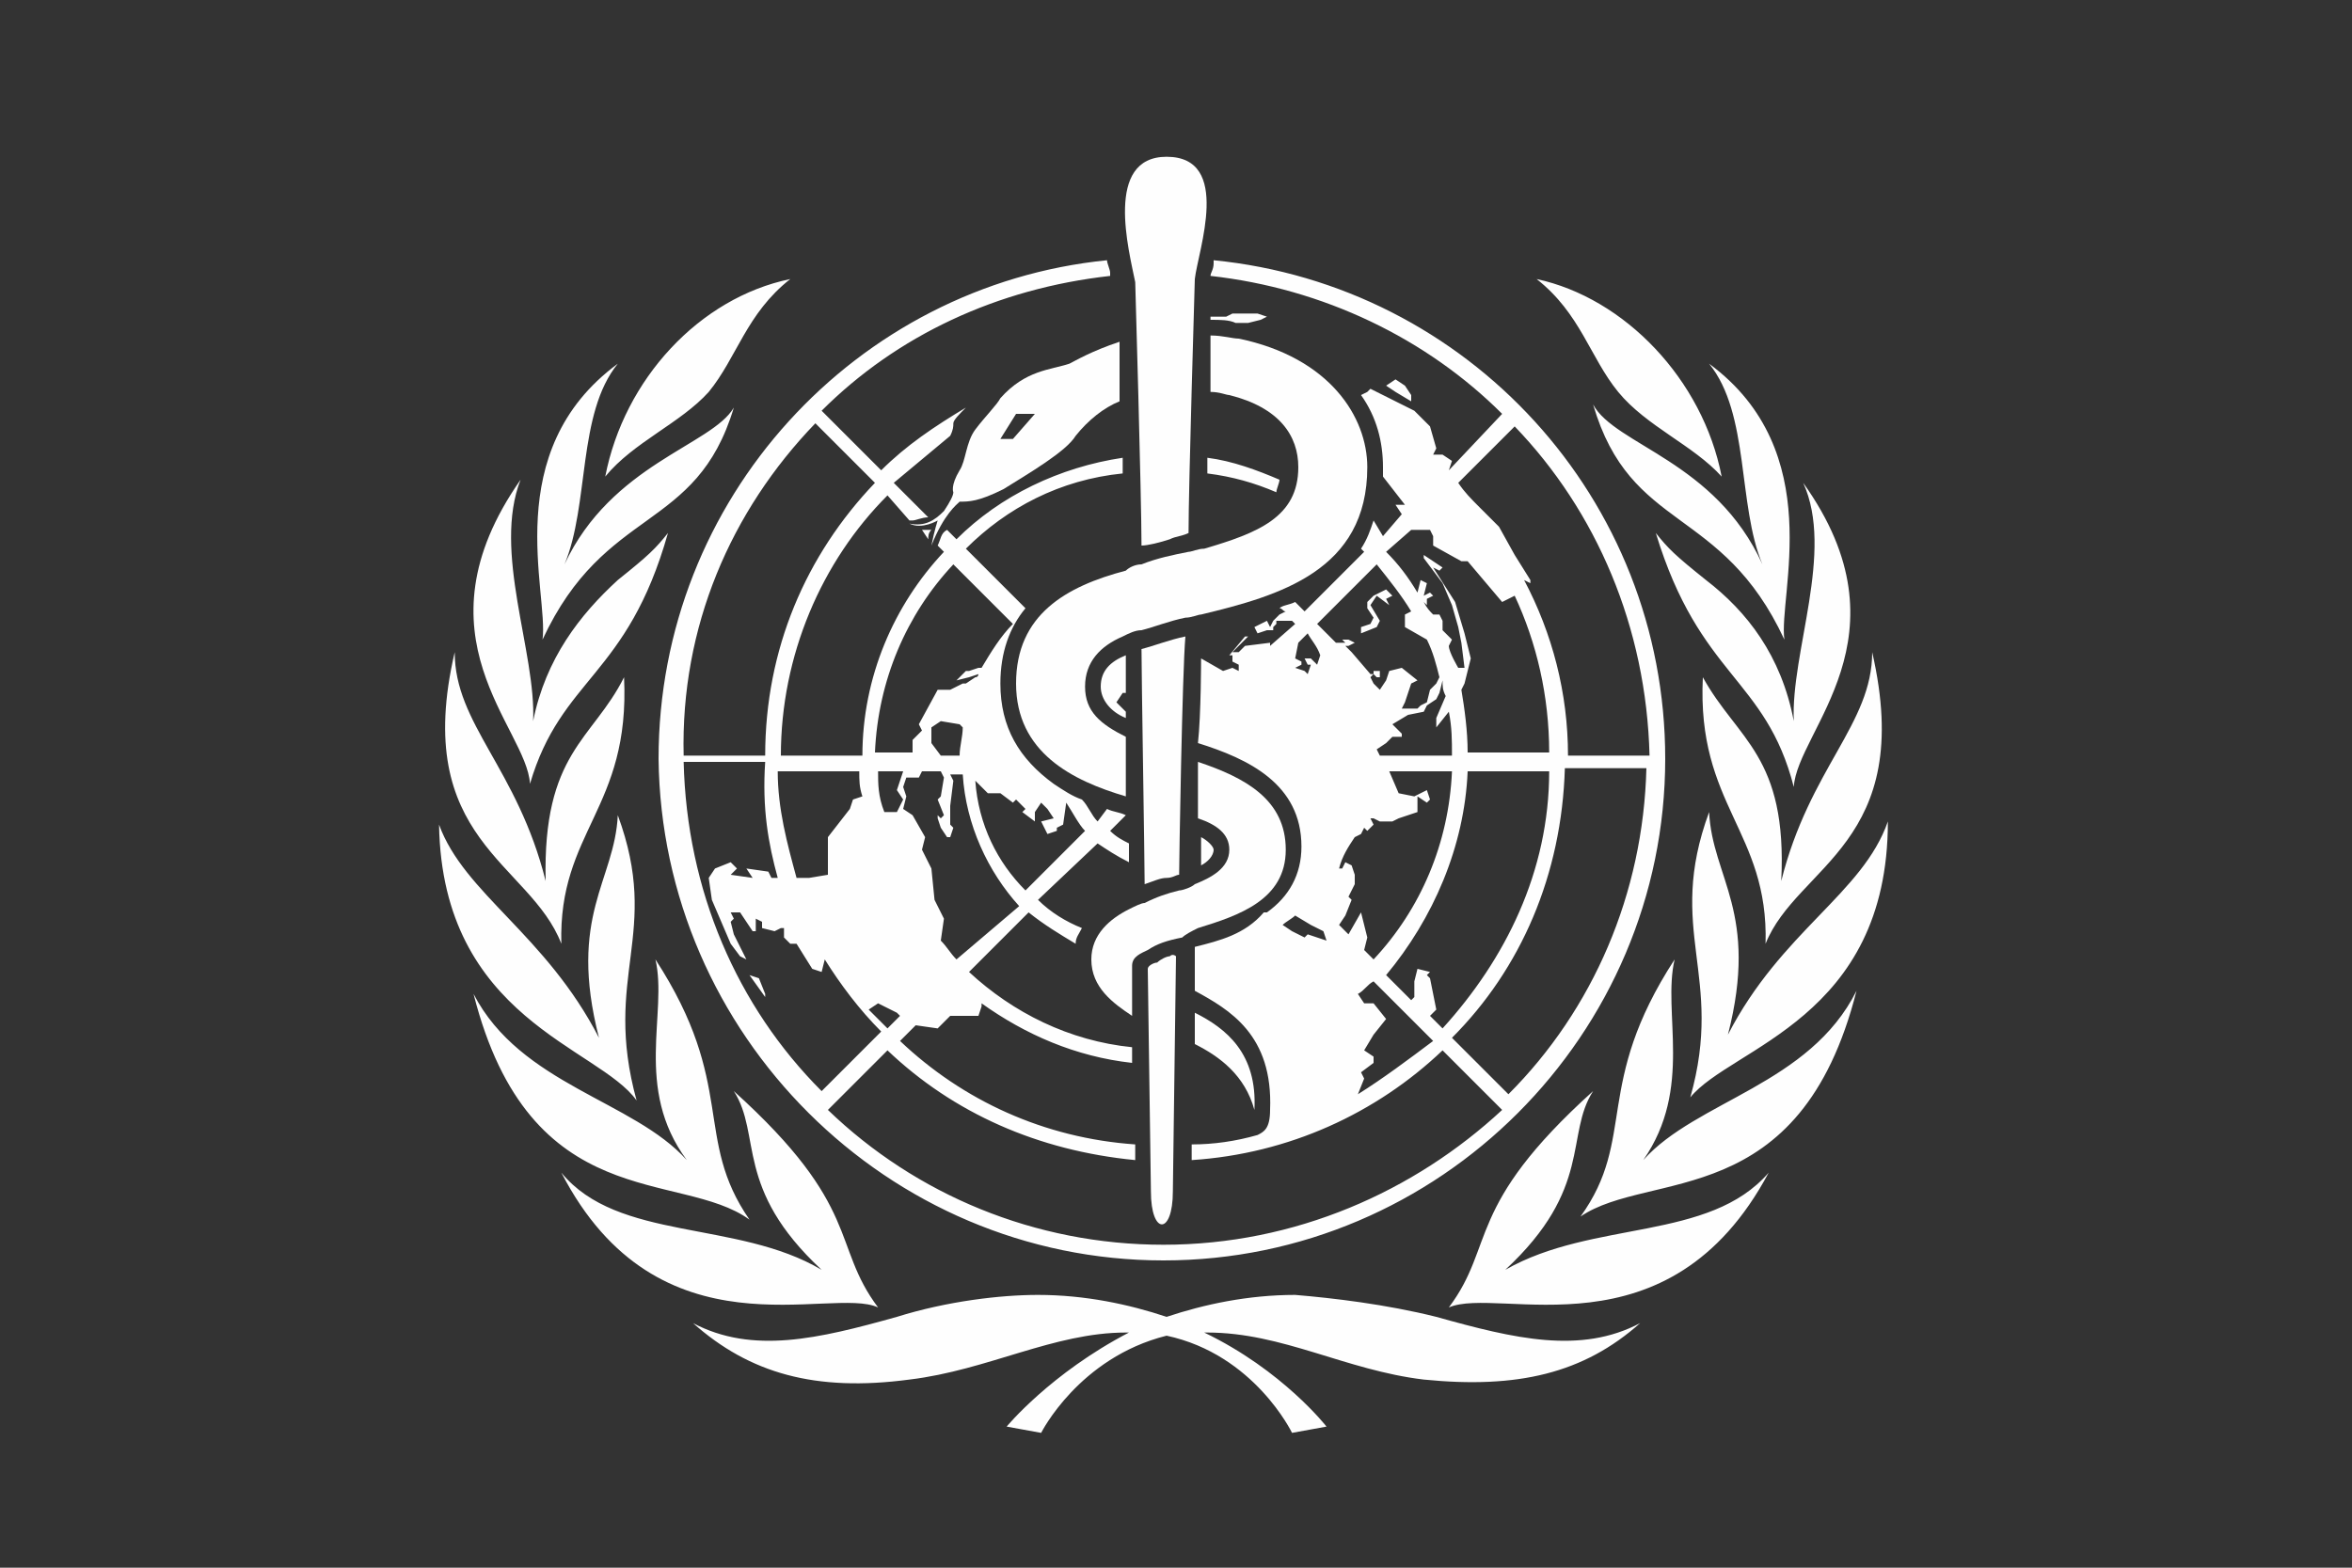 <?xml version="1.0" encoding="utf-8"?>
<!-- Generator: Adobe Illustrator 24.2.0, SVG Export Plug-In . SVG Version: 6.00 Build 0)  -->
<svg version="1.1" id="Layer_1" xmlns="http://www.w3.org/2000/svg" xmlns:xlink="http://www.w3.org/1999/xlink" x="0px" y="0px"
	 viewBox="0 0 75 50" style="enable-background:new 0 0 75 50;" xml:space="preserve">
<rect x="0" y="0" width="75" height="50" fill="#333333" stroke="none"/>
<style type="text/css">
	.st0{fill-rule:evenodd;clip-rule:evenodd;fill:#FEFEFE;}
</style>
<desc>Created with Sketch.</desc>
<g id="img_x2F_logo_x2F_entities_x2F_WHO">
	<g id="Group-17" transform="translate(38, 20)">
		<path id="Fill-1" class="st0" d="M-2.9,1.9c0,0.4,0.3,0.8,0.8,1c0,0,0-0.1,0-0.2l-0.3-0.3l0.2-0.3l0.1,0c0-0.5,0-1.1,0-1.2l0,0
			C-2.6,1.1-2.9,1.4-2.9,1.9L-2.9,1.9z M-13.6,11.8l0-0.1l-0.2-0.5l-0.3-0.1L-13.6,11.8z M5.4,0l0,0.2L5.9,0L6-0.2L5.7-0.7l0.2-0.3
			l0.4,0.3l0.1-0.1L6.3-0.7L6.2-0.9L6.4-1L6.2-1.2L5.8-1L5.6-0.8L5.6-0.6l0.2,0.3L5.7-0.1L5.4,0z M7-7.4L6.8-7.7L6.5-7.9L6.2-7.7
			l0.3,0.2L7-7.2L7-7.4z M-12-6.5l1.9,1.9c-2.2,2.3-3.5,5.3-3.5,8.7h-2.6C-16.3,0-14.7-3.7-12-6.5L-12-6.5z M-13.2,8l-0.2,0
			l-0.1-0.2l-0.7-0.1L-14,8l-0.7-0.1l0.2-0.2l-0.2-0.2l-0.5,0.2l-0.2,0.3l0.1,0.7l0.6,1.4l0.3,0.4l0.2,0.1l-0.4-0.8l-0.1-0.4
			l0.1-0.1l-0.1-0.2l0.3,0l0.4,0.6l0.1,0l0-0.4l0.2,0.1l0,0.2l0.4,0.1l0.2-0.1l0.1,0l0,0.3l0.2,0.2l0.2,0l0.5,0.8l0.3,0.1l0.1-0.4
			c0.5,0.8,1.1,1.6,1.8,2.3l-1.9,1.9c-2.7-2.7-4.3-6.4-4.4-10.5h2.6C-13.7,5.8-13.5,6.9-13.2,8L-13.2,8z M-10.6,4.6
			c0,0.3,0,0.5,0.1,0.8l-0.3,0.1l-0.1,0.3l-0.7,0.9l0,1.2L-12.2,8l-0.4,0c-0.3-1.1-0.6-2.2-0.6-3.4H-10.6z M-10,12l0.6,0.3l0.1,0.1
			l-0.4,0.4c-0.2-0.2-0.4-0.4-0.6-0.6L-10,12z M-7.6-2l1.9,1.9c-0.4,0.4-0.7,0.9-1,1.4l-0.1,0l-0.3,0.1l-0.1,0l-0.3,0.3l0.4-0.1
			l0.3-0.1c0,0,0,0.1-0.1,0.1l-0.3,0.2h-0.1L-7.7,2l-0.4,0l-0.6,1.1l0.1,0.2l-0.3,0.3l0,0.4h-1.2C-10,1.7-9.1-0.4-7.6-2L-7.6-2z
			 M-5.7,5.6l0.1-0.1l0.3,0.3l-0.1,0.1L-5,6.2l0-0.3l0.2-0.3l0.2,0.2l0.2,0.3l-0.4,0.1l0.2,0.4l0.3-0.1l0-0.1l0.2-0.1L-4,5.6
			c0.2,0.3,0.4,0.7,0.6,0.9l-1.9,1.9c-0.9-0.9-1.5-2.1-1.6-3.5l0.4,0.4l0.4,0L-5.7,5.6z M-8.3,3.7l0-0.5L-8,3l0.6,0.1l0.1,0.1
			c0,0.3-0.1,0.6-0.1,0.9h-0.6L-8.3,3.7z M-9.2,5.5l-0.2,0.4h-0.4l0,0C-10,5.4-10,5-10,4.6h0.8l-0.2,0.6L-9.2,5.5z M-7.5,10.6
			C-7.7,10.4-7.8,10.2-8,10l0.1-0.7l-0.3-0.6l-0.1-1l-0.3-0.6l0.1-0.4L-8.9,6l-0.3-0.2l0.1-0.4l-0.1-0.3l0.1-0.3h0.4l0.1-0.2H-8
			l0.1,0.2L-8,5.4l-0.1,0.1L-7.9,6L-8,6.1l-0.1-0.1l0,0.1l0.1,0.3l0.2,0.3l0.1,0l0.1-0.3l-0.1-0.1l0-0.2l0-0.4l0.1-0.8l-0.1-0.2h0.4
			c0.1,1.6,0.8,3.1,1.8,4.2L-7.5,10.6z M8.3,13.1c2.2-2.2,3.5-5.2,3.6-8.6h2.6c-0.1,4-1.7,7.7-4.4,10.4L8.3,13.1z M7.6,12.4l0.2-0.2
			l-0.2-1l-0.1-0.1L7.6,11l-0.4-0.1l-0.1,0.4l0,0.5l-0.1,0.1l-0.8-0.8C7.7,9.3,8.7,7,8.8,4.6h2.6C11.4,7.8,10,10.6,8,12.8L7.6,12.4z
			 M5.3,14.9l0.2-0.5l-0.1-0.2l0.4-0.3v-0.2l-0.3-0.2l0.3-0.5l0.4-0.5L5.8,12H5.5l-0.2-0.3c0.2-0.1,0.3-0.3,0.5-0.4l1.9,1.9
			C6.9,13.8,6.1,14.4,5.3,14.9L5.3,14.9z M5,9.8L4.7,9.5l0.2-0.3l0.2-0.5L5,8.6l0.2-0.4l0-0.3L5.1,7.6L4.9,7.5L4.8,7.7l-0.1,0
			C4.8,7.3,5,7,5.2,6.7l0.2-0.1l0.1-0.2l0.1,0.1l0.2-0.2L5.7,6.1l0.1,0L6,6.2l0.4,0l0.2-0.1l0.6-0.2L7.2,5.7l0-0.3l0.3,0.2l0.1-0.1
			L7.5,5.2L7.1,5.4L6.6,5.3L6.3,4.6h2c-0.1,2.3-1,4.4-2.5,6l-0.3-0.3l0.1-0.4L5.4,9.1L5,9.8z M4-0.1L5.9-2C6.3-1.5,6.7-1,7-0.5
			L6.8-0.4l0,0.4l0.7,0.4c0.2,0.4,0.3,0.8,0.4,1.2L7.8,1.8L7.6,2L7.5,2.4L7.3,2.5L7.2,2.6L7,2.6l-0.3,0l0.1-0.2L7,1.8l0.2-0.1
			L6.7,1.3L6.3,1.4L6.2,1.7L6,2L5.8,1.8L5.7,1.6l0.1-0.1l0.1,0.1l0.1,0l0-0.2l-0.2,0l0,0.1l-0.1,0L5.1,0.8L4.9,0.6L5,0.6l0.2-0.1
			L5,0.4c0,0-0.2,0-0.2,0l0.1,0.1l-0.3,0C4.4,0.3,4.2,0.1,4-0.1L4-0.1z M4.3,10L3.7,9.8L3.6,9.9L3.2,9.7L2.9,9.5
			c0.1-0.1,0.3-0.2,0.4-0.3l0.5,0.3l0.4,0.2L4.3,10L4.3,10z M3.3,1.3l0.2-0.1l0-0.1L3.3,1l0.1-0.5l0.3-0.3C3.8,0.4,4,0.6,4.1,0.9
			L4,1.2L3.8,1L3.6,1l0.1,0.2h0.1L3.7,1.5L3.6,1.4L3.3,1.3z M6.4,3.1l0.5-0.3l0.5-0.1l0.1-0.2l0.3-0.2l0.1-0.2L8,1.7
			C8,1.9,8,2,8.1,2.2L7.8,2.9l0,0.3l0.4-0.5c0.1,0.5,0.1,0.9,0.1,1.4H6L5.9,3.9l0.3-0.2l0.1-0.1l0.1-0.1l0.3,0l0-0.1L6.4,3.1z
			 M7-3.1l0.6,0l0.1,0.2L7.7-2.6l0.9,0.5l0.2,0l1.1,1.3L10.3-1c0.7,1.5,1.1,3.2,1.1,5H8.8c0-0.7-0.1-1.4-0.2-2l0.1-0.2l0.2-0.8
			L8.7,0.2l-0.3-1L7.7-1.9l0.2,0.1L8-1.9L7.4-2.3l0,0.1l0.6,0.8l0.3,0.7l0.2,0.7l0.1,0.5l0.1,0.8l-0.2,0c0,0-0.3-0.5-0.3-0.7
			l0.1-0.2L8,0.1v-0.3L7.9-0.4l-0.2,0C7.6-0.5,7.5-0.6,7.4-0.8l0.1,0.1l0,0L7.5-0.9L7.7-1L7.6-1.1L7.4-1l0.1-0.4L7.3-1.5L7.2-1.1
			C6.9-1.6,6.6-2,6.2-2.4L7-3.1z M10.3-6.4c2.6,2.7,4.2,6.4,4.3,10.5H12c0-2-0.5-3.9-1.4-5.6l0,0l0.2,0.1l0-0.1l-0.5-0.8L9.8-3.2
			L9.2-3.8C8.9-4.1,8.7-4.3,8.5-4.6L10.3-6.4z M-0.9,20.2c8.8,0,16-7.2,16-16c0-8.3-6.3-15.1-14.4-15.9c0,0,0,0.1,0,0.1
			c0,0.2-0.1,0.3-0.1,0.4c3.6,0.4,6.9,2,9.3,4.4L8.2-5l0.1-0.3L8-5.5l-0.3,0l0.1-0.2L7.6-6.4L7.1-6.9L5.7-7.6L5.6-7.5L5.4-7.4
			c0.5,0.7,0.7,1.5,0.7,2.3c0,0.1,0,0.2,0,0.3l0.7,0.9L6.5-3.9l0.2,0.3L6.1-2.9L5.8-3.4C5.7-3.1,5.6-2.8,5.4-2.5
			c0,0,0.1,0.1,0.1,0.1L3.6-0.5C3.5-0.6,3.4-0.7,3.3-0.8C3.1-0.7,2.9-0.7,2.8-0.6c0.1,0,0.1,0.1,0.2,0.1L2.8-0.4L2.6-0.2L2.5,0
			L2.4-0.2L2,0l0.1,0.2l0.3-0.1l0.2,0l0-0.1l0.1-0.1l0-0.1L3-0.2l0.2,0c0,0,0.1,0.1,0.1,0.1L2.5,0.6L2.5,0.5L1.7,0.6L1.5,0.8l-0.2,0
			l0.5-0.5L1.7,0.3L1.2,0.9l0.1,0l0,0.2l0.2,0.1l0,0.2L1.3,1.3L1,1.4L0.3,1c0,0,0,1.8-0.1,2.7c1.6,0.5,3.3,1.3,3.3,3.3
			c0,0.9-0.4,1.6-1.1,2.1l0,0c0,0,0,0,0,0l0,0c0,0,0,0-0.1,0C1.7,9.8,0.9,10,0.1,10.2c0,0,0,1.4,0,1.4c1.1,0.6,2.5,1.4,2.4,3.8
			c0,0.6-0.2,0.7-0.4,0.8v0c-0.7,0.2-1.4,0.3-2.1,0.3c0,0.2,0,0.4,0,0.5c3.1-0.2,5.9-1.5,8-3.5l1.9,1.9C7.1,18,3.3,19.7-0.9,19.7
			c-4.1,0-7.9-1.6-10.7-4.3l1.9-1.9c2.1,2,4.8,3.2,7.9,3.5c0-0.2,0-0.3,0-0.5c-2.9-0.2-5.5-1.4-7.5-3.3l0.5-0.5l0.7,0.1l0.4-0.4
			l0.9,0l0.1-0.3l0-0.1c1.4,1,3,1.7,4.8,1.9c0-0.2,0-0.4,0-0.5c-2-0.2-3.8-1.1-5.2-2.4l1.9-1.9c0.5,0.4,1,0.7,1.5,1
			c0-0.2,0.1-0.3,0.2-0.5C-4,9.4-4.5,9.1-4.9,8.7L-3,6.9c0.3,0.2,0.6,0.4,1,0.6c0-0.2,0-0.4,0-0.6c-0.2-0.1-0.4-0.2-0.6-0.4L-2.1,6
			c-0.2-0.1-0.4-0.1-0.6-0.2L-3,6.2C-3.2,6-3.3,5.7-3.5,5.5C-3.8,5.4-4.1,5.2-4.4,5c-1.1-0.8-1.7-1.8-1.7-3.2c0-1,0.3-1.8,0.8-2.4
			l-1.9-1.9c1.3-1.3,3-2.2,5-2.4c0-0.2,0-0.4,0-0.5c-2,0.3-3.9,1.2-5.3,2.6l-0.3-0.3C-8-3-8-2.8-8.1-2.6l0.2,0.2
			c-1.6,1.7-2.6,4-2.6,6.5h-2.6c0-3.2,1.3-6.2,3.4-8.3L-9-3.4c0,0,0.1,0,0.1,0c0.1,0,0.3-0.1,0.5-0.1l-1.1-1.1
			c0.6-0.5,1.2-1,1.8-1.5c0.1-0.2,0.1-0.3,0.1-0.4c0-0.1,0.2-0.3,0.4-0.5c-1,0.6-1.9,1.2-2.7,2l-1.9-1.9c2.4-2.4,5.6-3.9,9.2-4.3
			c0-0.1,0-0.1,0-0.1c0-0.1-0.1-0.3-0.1-0.4c-8,0.8-14.3,7.6-14.3,15.9C-16.9,13-9.7,20.2-0.9,20.2L-0.9,20.2z M-8.4-2.8
			c0-0.1,0-0.2,0.1-0.3c-0.1,0-0.2,0-0.3,0L-8.4-2.8z M0.7,7.1c0-0.1-0.2-0.3-0.4-0.4l0,0c0,0.1,0,0.6,0,0.9
			C0.5,7.5,0.7,7.3,0.7,7.1L0.7,7.1z M2.2-9.8l0.2-0.1l-0.3-0.1l-0.8,0L1.1-9.9l-0.5,0l0,0.1c0.3,0,0.6,0,0.8,0.1l0.4,0L2.2-9.8z
			 M2.8-4.7C2.1-5,1.3-5.3,0.5-5.4c0,0.2,0,0.3,0,0.5c0.8,0.1,1.5,0.3,2.2,0.6C2.7-4.4,2.8-4.6,2.8-4.7L2.8-4.7z M12.8-7.1
			C14-3,16.9-3.9,18.9,0.4c-0.2-1.4,1.4-6-2.4-8.8c1.3,1.6,0.9,4.5,1.7,6.4C16.7-5.3,13.5-5.8,12.8-7.1L12.8-7.1z M-15.4-7.5
			c0.9-1.1,1.2-2.5,2.6-3.6c-2.9,0.6-5.3,3.2-5.9,6.3C-17.8-5.9-16.3-6.5-15.4-7.5L-15.4-7.5z M16.3,1.6c-0.2,4.1,2.1,4.9,2,8.5
			c1-2.5,4.8-3.2,3.4-9.3c0,2.3-2,3.7-2.9,7.3C19,4.1,17.4,3.6,16.3,1.6L16.3,1.6z M22.2,6.2c-0.8,2.3-3.4,3.5-5.1,6.8
			c1-3.9-0.5-5-0.6-7.1c-1.4,3.8,0.5,5.2-0.6,9.1C17.2,13.4,22.2,12.5,22.2,6.2L22.2,6.2z M19.2,3c-0.4-2.1-1.5-3.5-2.8-4.5
			c-1-0.8-1.2-1-1.6-1.5c1.4,4.6,3.5,4.6,4.4,8.1c0.1-1.8,3.8-4.8,0.3-9.7C20.5-2.4,19.1,0.8,19.2,3L19.2,3z M-16.7-3
			c-0.4,0.5-0.6,0.7-1.6,1.5C-19.5-0.4-20.6,1-21,3c0.1-2.2-1.3-5.4-0.4-7.7c-3.5,5,0.2,7.9,0.3,9.7C-20.1,1.6-18,1.6-16.7-3
			L-16.7-3z M-18.1,1.6c-1,2-2.6,2.4-2.5,6.5c-0.9-3.6-2.9-5-2.9-7.3c-1.4,6,2.4,6.7,3.4,9.3C-20.2,6.5-17.9,5.8-18.1,1.6L-18.1,1.6
			z M7.8,22c-1.6-0.4-3.3-0.6-4.5-0.7c-1.5,0-2.9,0.3-4.1,0.7c-1.2-0.4-2.6-0.7-4.1-0.7c-1.2,0-2.9,0.2-4.5,0.7
			c-2.5,0.7-4.6,1.2-6.5,0.2c1.8,1.6,3.9,2.2,6.9,1.8c2.5-0.3,4.6-1.5,6.9-1.5c0,0,0.1,0,0.1,0c-2.5,1.3-3.9,3-3.9,3l1.1,0.2
			c0,0,1.2-2.4,4-3.1c2.8,0.6,4,3.1,4,3.1l1.1-0.2c0,0-1.4-1.8-3.9-3c0,0,0.1,0,0.1,0c2.4,0,4.4,1.2,6.9,1.5c3,0.3,5.1-0.2,6.9-1.8
			C12.4,23.2,10.3,22.7,7.8,22L7.8,22z M14.4,17c1.6-2.3,0.6-4.7,1-6.4c-2.6,4-1.2,5.7-3,8.2c2.2-1.5,7-0.1,8.8-7.2
			C19.7,14.6,16.1,15.1,14.4,17L14.4,17z M10,20.5c2.8-2.6,1.9-4.3,2.8-5.7c-4.1,3.7-3.1,4.9-4.6,6.9c1.6-0.7,7,1.7,10.2-4.3
			C16.5,19.6,12.8,18.9,10,20.5L10,20.5z M-10,21.7c-1.5-2-0.5-3.2-4.6-6.9c0.9,1.4,0,3.1,2.8,5.7c-2.7-1.6-6.5-0.9-8.3-3.1
			C-17,23.4-11.5,21-10,21.7L-10,21.7z M-17.7,15.1c-1.1-4,0.8-5.3-0.6-9.1c-0.1,2.1-1.6,3.2-0.6,7.1c-1.7-3.3-4.3-4.6-5.1-6.8
			C-23.9,12.5-18.9,13.4-17.7,15.1L-17.7,15.1z M-17.1,10.6c0.4,1.7-0.7,4.1,1,6.4c-1.7-1.9-5.3-2.4-6.8-5.3
			c1.8,7.1,6.6,5.6,8.8,7.2C-15.9,16.3-14.5,14.6-17.1,10.6L-17.1,10.6z M-20.7,0.4c2-4.3,4.9-3.4,6.1-7.4c-0.7,1.2-3.9,1.8-5.4,5
			c0.8-1.9,0.4-4.8,1.7-6.4C-22.1-5.6-20.5-1.1-20.7,0.4L-20.7,0.4z M13.6-7.5c0.9,1.1,2.4,1.7,3.3,2.7c-0.6-3.1-3.1-5.7-5.9-6.3
			C12.4-10,12.7-8.6,13.6-7.5L13.6-7.5z"/>
		<path id="Fill-3" class="st0" d="M0.1,13.3c0.8,0.4,1.6,1,1.9,2.1c0.1-1.8-0.9-2.6-1.9-3.1C0.1,12.2,0.1,13.3,0.1,13.3"/>
		<path id="Fill-5" class="st0" d="M5.6-5.1c0-1.6-1.2-3.5-4.1-4.1c-0.2,0-0.5-0.1-0.9-0.1c0,0.2,0,0.8,0,0.8c0,0.2,0,0.8,0,1
			c0.3,0,0.5,0.1,0.6,0.1C2.8-7,3.4-6.1,3.4-5.1c0,1.6-1.3,2.1-3,2.6C0.2-2.5,0-2.4-0.1-2.4c-0.5,0.1-1,0.2-1.5,0.4
			c-0.2,0-0.4,0.1-0.5,0.2C-4-1.3-5.6-0.4-5.6,1.8c0,2.2,1.8,3.1,3.5,3.6c0-0.6,0-1.3,0-1.9c-0.8-0.4-1.3-0.8-1.3-1.6
			c0-0.8,0.5-1.3,1.2-1.6C-2,0.2-1.8,0.1-1.6,0.1c0.4-0.1,0.9-0.3,1.4-0.4c0.2,0,0.4-0.1,0.5-0.1C2.8-1,5.6-1.8,5.6-5.1"/>
		<path id="Fill-7" class="st0" d="M-3.2,10.6c0,0.9,0.7,1.4,1.3,1.8c0-0.1,0-1.5,0-1.6c0-0.3,0.3-0.4,0.5-0.5
			c0.3-0.2,0.6-0.3,1.1-0.4C-0.2,9.8,0,9.7,0.2,9.6C1.5,9.2,3,8.7,3,7.1c0-1.6-1.3-2.3-2.8-2.8c0,0.5,0,1.3,0,1.8c0.6,0.2,1,0.5,1,1
			c0,0.6-0.6,0.9-1.1,1.1C0,8.3-0.3,8.4-0.4,8.4c-0.4,0.1-0.7,0.2-1.1,0.4C-1.6,8.8-1.8,8.9-2,9C-2.6,9.3-3.2,9.8-3.2,10.6"/>
		<path id="Fill-9" class="st0" d="M-5.7-6L-6.1-6l0.5-0.8l0.6,0L-5.7-6z M-2.3-9.1c-0.9,0.3-1.4,0.6-1.6,0.7
			c-0.6,0.2-1.4,0.2-2.2,1.1c-0.1,0.2-0.5,0.6-0.8,1C-7.2-5.9-7.2-5.3-7.4-5c-0.3,0.5-0.2,0.7-0.2,0.7l0,0c0,0.1-0.1,0.3-0.3,0.6
			C-8.2-3.4-8.5-3.2-9-3.3c0.4,0.2,0.9-0.1,0.9-0.1s-0.1,0.3-0.2,0.8c0.4-1,0.8-1.3,0.9-1.4C-7.1-4-6.8-4-6-4.4
			c0.8-0.5,2-1.2,2.3-1.7C-3.3-6.6-2.8-7-2.3-7.2C-2.3-7.9-2.3-8.5-2.3-9.1L-2.3-9.1z"/>
		<path id="Fill-11" class="st0" d="M-0.7,10.5c-0.1,0-0.3,0.1-0.4,0.2c-0.1,0-0.3,0.1-0.3,0.2c0,0,0.1,7,0.1,7.1
			c0,1.4,0.7,1.4,0.7,0c0-0.1,0.1-7.5,0.1-7.5S-0.6,10.4-0.7,10.5"/>
		<path id="Fill-13" class="st0" d="M-1.5,8.2C-1.2,8.1-1,8-0.8,8c0.2,0,0.3-0.1,0.4-0.1c0-0.4,0.1-6.5,0.2-7.6
			c-0.5,0.1-1,0.3-1.4,0.4C-1.6,1.5-1.5,7.5-1.5,8.2"/>
		<path id="Fill-15" class="st0" d="M-0.8-15c-2,0-1.2,3-1,4c0,0,0.2,6.9,0.2,8.4C-1.4-2.6-1-2.7-0.7-2.8c0.2-0.1,0.4-0.1,0.6-0.2
			c0-1.5,0.2-8,0.2-8.1C0.2-12,1.3-15-0.8-15"/>
	</g>
</g>
</svg>
